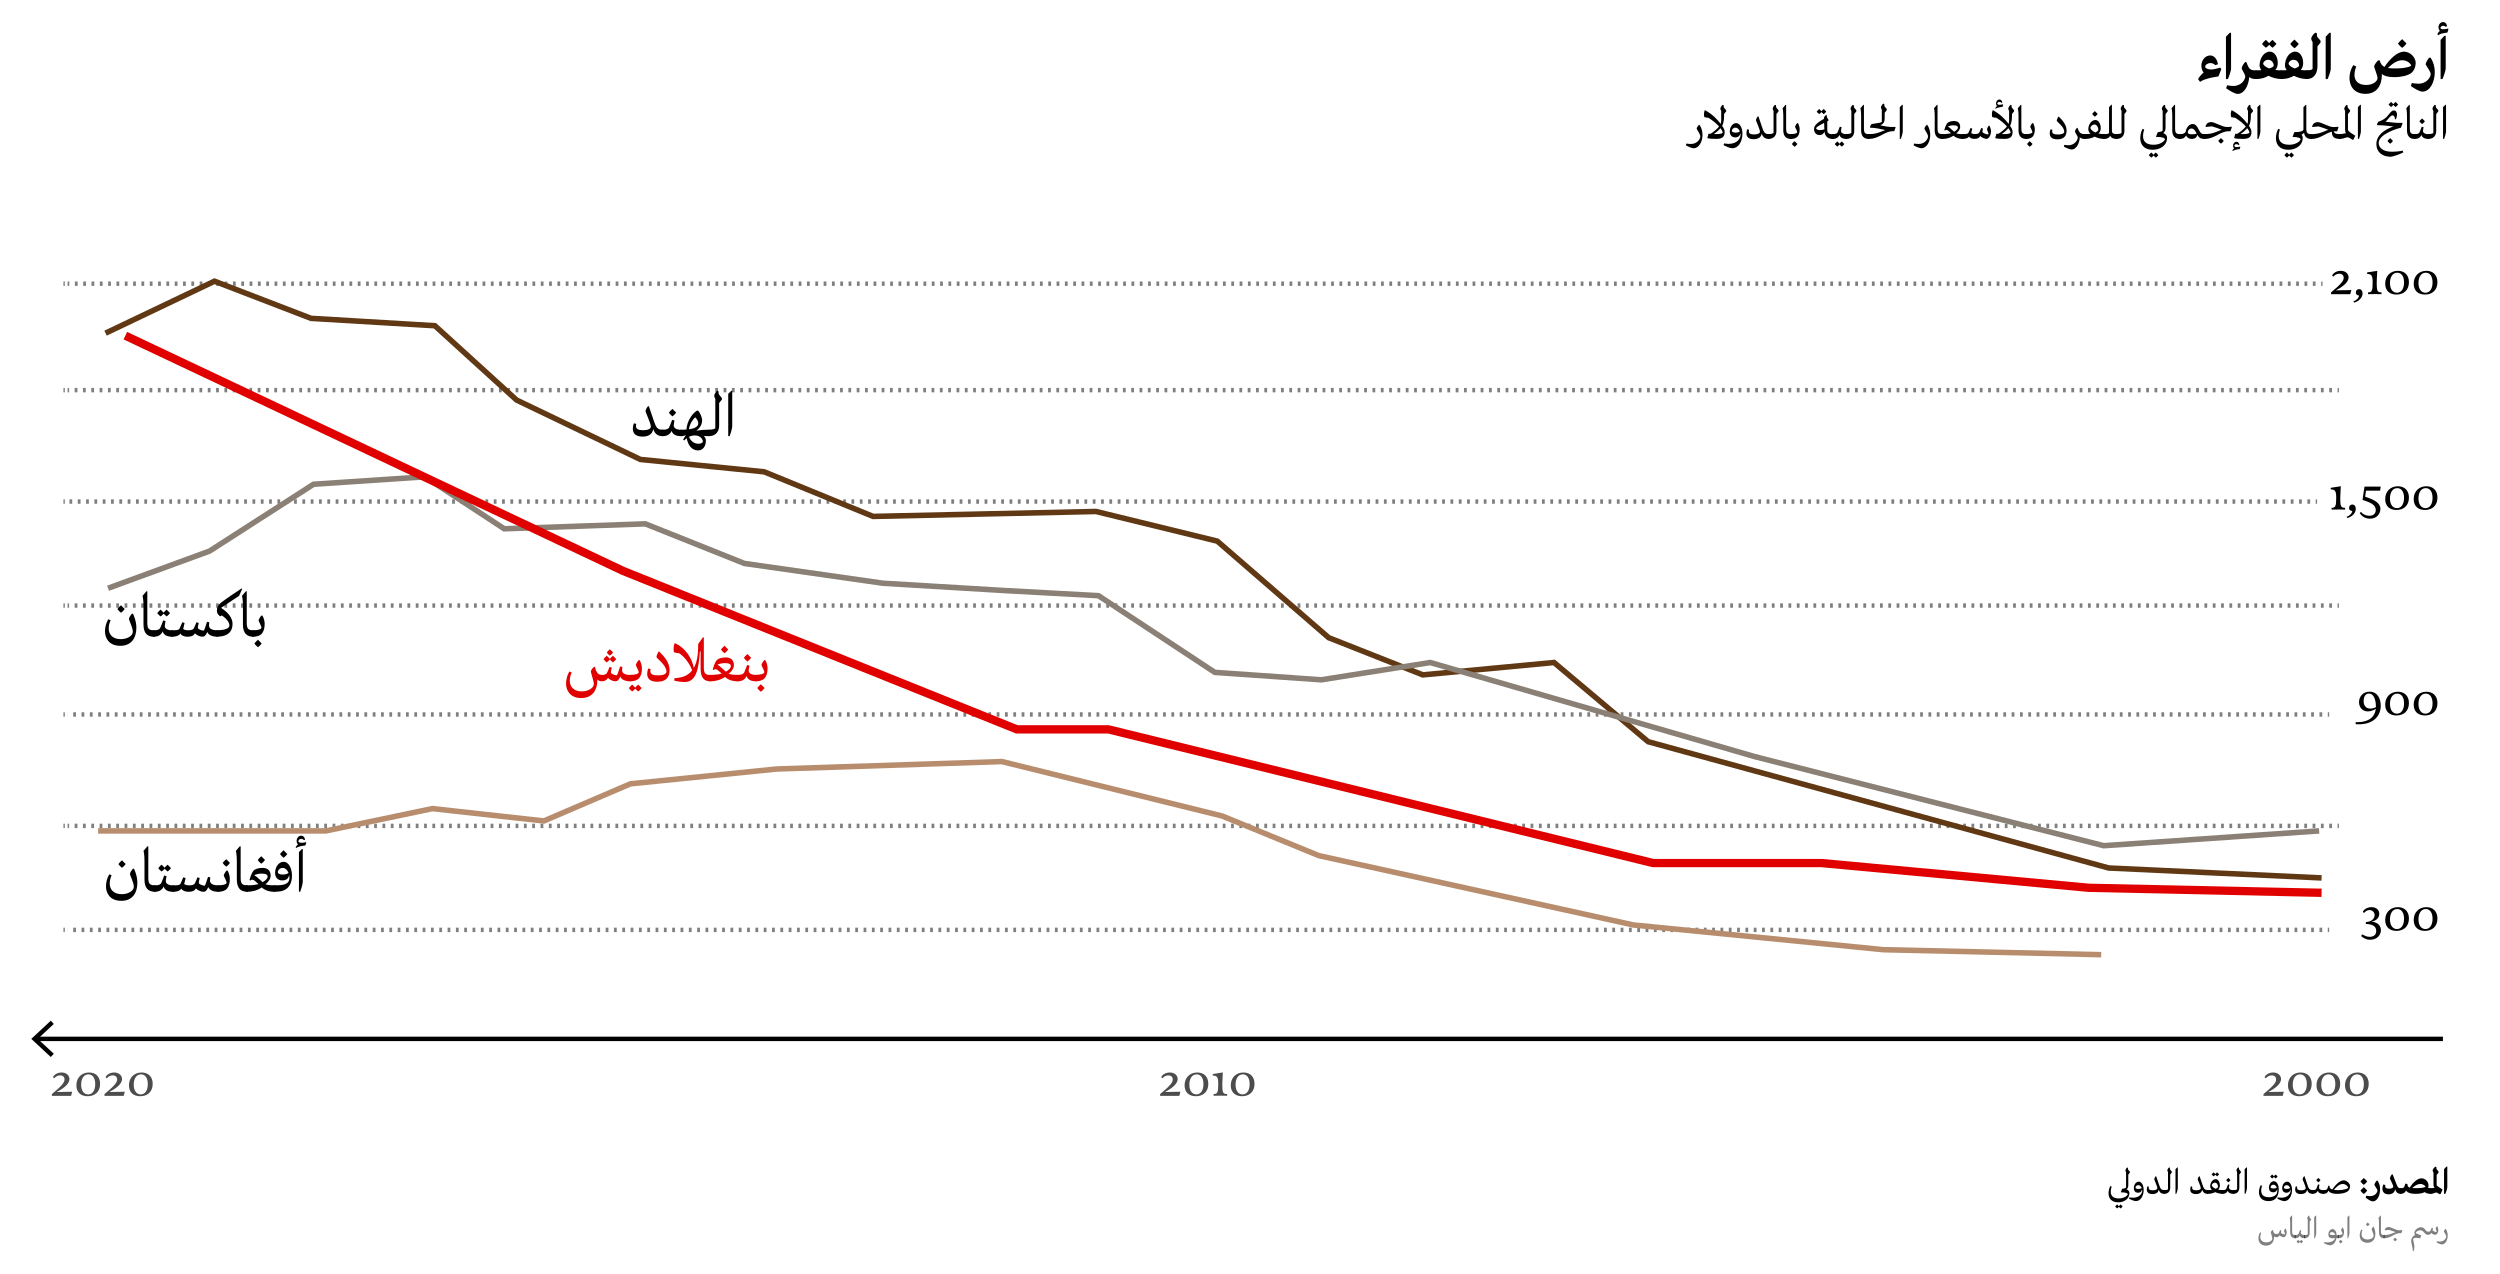 <?xml version="1.0" encoding="UTF-8"?>
<svg id="Layer_1" data-name="Layer 1" xmlns="http://www.w3.org/2000/svg" viewBox="0 0 450.75 229.71">
  <defs>
    <style>
      .cls-1 {
        opacity: .7;
      }

      .cls-2 {
        stroke: #8a8075;
      }

      .cls-2, .cls-3, .cls-4, .cls-5, .cls-6, .cls-7, .cls-8, .cls-9, .cls-10 {
        fill: none;
        stroke-miterlimit: 10;
      }

      .cls-3, .cls-5, .cls-6, .cls-7, .cls-9 {
        stroke: #000;
        stroke-width: .8px;
      }

      .cls-11 {
        opacity: .5;
      }

      .cls-4 {
        stroke: #e10000;
        stroke-width: 1.5px;
      }

      .cls-5 {
        stroke-dasharray: 0 0 .5 1;
      }

      .cls-6 {
        stroke-dasharray: 0 0 .5 1;
      }

      .cls-7 {
        stroke-dasharray: 0 0 .5 1;
      }

      .cls-8 {
        stroke: #b78d6d;
      }

      .cls-9 {
        stroke-dasharray: 0 0 .5 1;
      }

      .cls-10 {
        stroke: #603813;
      }

      .cls-12 {
        fill: #e10000;
      }
    </style>
  </defs>
  <g>
    <path d="m400.5,12.48l-.52,1.3c-.38.06-1.28.19-2.05.42-.85.25-1.21.52-1.27.56l-.35-.52c.3-.49.67-.89,1-1.15-.17-.22-.37-.56-.4-1.18-.05-.97.67-1.92,1.59-1.91,1.02.01,1.37,1.21,1.39,1.58l-.46.17c-.28-.25-.56-.38-.89-.38-.47,0-.95.32-.95.66,0,.28.48.5,1.08.5.48,0,1.16-.2,1.66-.34l.16.28Z"/>
    <path d="m402.27,12.28c0,.52-.43,1.65-.58,1.97h-.35v-7.63l.68-.71h.24v6.37Z"/>
    <path d="m406.95,12.73v1.48l-.19.04c-.66,0-1.02-.16-1.22-.38-.12,1.61-.92,3.06-2.08,3.06-.52,0-1.39-.53-2.09-1.01l.18-.55c.26.06.67.13,1.1.13,1.54,0,2.17-1.22,2.17-1.72,0-.38-.64-1.22-.64-1.48s.36-.86.61-1.1h.24c.11.28.19.54.32.8.23.46.54.7,1.39.7l.19.04Z"/>
    <path d="m411.54,12.73v1.48l-.19.04c-.78,0-1.64-.23-2.35-.59-.59.36-1.31.59-2.23.59l-.19-.04v-1.48l.19-.04c.3,0,.62-.01.95-.04-.2-.28-.32-.56-.32-.85,0-1.3.8-2.49,1.86-2.49.78,0,1.42.86,1.42,2.04,0,.49-.12.88-.43,1.26.34.05.71.08,1.12.08l.19.04Zm-3.69-4.81s.32-.46.7-.74c0,0,.25.28.59.6.13-.16.35-.41.6-.6,0,0,.29.34.7.72-.28.4-.7.71-.7.71-.28-.19-.48-.41-.6-.54-.25.31-.59.54-.59.54-.42-.31-.7-.68-.7-.68Zm.2,3.53c0,.26.38.62,1.08.89.4-.11.82-.31.82-.53,0-.44-.37-1.03-.96-1.03s-.94.43-.94.67Z"/>
    <path d="m416.12,12.73v1.48l-.19.04c-.78,0-1.64-.23-2.35-.59-.59.36-1.31.59-2.23.59l-.19-.04v-1.48l.19-.04c.3,0,.62-.01.95-.04-.2-.28-.32-.56-.32-.85,0-1.3.8-2.49,1.86-2.49.78,0,1.42.86,1.42,2.04,0,.49-.12.88-.43,1.26.34.05.71.08,1.12.08l.19.04Zm-3.49-1.28c0,.26.38.62,1.08.89.4-.11.82-.31.82-.53,0-.44-.37-1.03-.96-1.03s-.94.43-.94.67Zm.3-3.53s.36-.46.77-.79c0,0,.35.38.77.78-.28.44-.77.79-.77.79-.48-.34-.77-.78-.77-.78Z"/>
    <path d="m418.39,7.67l-.55.68v3.55c0,1.12-.46,2.34-1.91,2.34l-.19-.04v-1.48l.19-.04c.59,0,1.03-.12,1.03-.3v-4.77c-.16-.24-.25-.5-.25-.66,0-.23.38-.84.74-1.06l.29.12v.36c0,.24.13.4.65.96v.32Z"/>
    <path d="m420.25,12.28c0,.52-.43,1.65-.58,1.97h-.35v-7.63l.68-.71h.24v6.37Z"/>
    <path d="m435.54,11.4c0,.61-.26,1.38-.84,1.8-.58.41-1.68.71-3.02.71-1.18,0-1.85-.25-2.23-.56v.16c0,1.86-.91,3.41-2.94,3.41-2.2,0-2.9-1.58-2.9-2.84,0-.73.2-1.6.7-2.34l.52.25c-.04.1-.32.77-.32,1.51,0,.88.49,1.82,2.11,1.82,1.29,0,2.05-.71,2.05-1.24,0-.44-.61-1.91-.61-2.1,0-.29.49-.9.74-1.1h.24c.18.6.44.97.88,1.19.89-1.33,2.24-2.76,3.54-2.76,1.08,0,2.1,1.02,2.1,2.1Zm-.8.41c0-.14-.55-.95-1.63-.95-.98,0-1.86.72-2.57,1.4.37.06.82.08,1.36.08,1.8,0,2.84-.37,2.84-.54Zm-2.39-3.96s.36-.46.77-.79c0,0,.35.38.77.78-.28.44-.77.79-.77.79-.48-.34-.77-.78-.77-.78Z"/>
    <path d="m438.26,13.36c0-.48-.91-1.58-.91-1.81,0-.24.44-.96.64-1.15h.24c.55.85.76,1.69.76,2.61,0,1.74-.84,3.51-2.22,3.51-.52,0-1.39-.52-2.09-1l.18-.56c.26.06.7.13,1.15.13,1.63,0,2.25-1.26,2.25-1.74Z"/>
    <path d="m441.45,5.27l-.17.59c-.3.04-.7.11-.96.17-.36.1-.48.16-.71.31l-.17-.17c.16-.3.32-.5.47-.61-.13-.13-.25-.35-.25-.62,0-.48.3-.96.84-.96.49,0,.68.49.7.73l-.22.13c-.14-.12-.29-.19-.49-.19-.29,0-.47.22-.47.37,0,.1.07.26.49.26.23,0,.61-.07.88-.13l.06.12Zm-.73,1.19h.24v5.82c0,.5-.43,1.65-.58,1.97h-.34v-7.06l.67-.72Z"/>
    <path d="m306.56,24.58c0-.43-.65-1.22-.65-1.39s.28-.57.4-.68h.12c.39.59.53,1.19.53,1.84,0,1.18-.63,2.38-1.59,2.38-.29,0-.9-.24-1.41-.53l.1-.32c.15.03.54.08.8.08,1.22,0,1.71-.99,1.71-1.37Z"/>
    <path d="m310.84,21.1c0,.64-.13,1.17-.33,1.61.32.42.45.78.45,1.09,0,.97-.56,1.24-1.49,1.24-.83,0-1.24-.03-1.59-.11l-.04-.08.21-.75c.08,0,.21.02.35.03.38-.22,1.13-.79,1.55-1.32-.45-.52-1.12-1.1-1.95-1.58-.27-.02-.51-.06-.67-.11l-.07-.09s-.11-.62.09-1.12l.09-.03c1.25.68,2.18,1.61,2.8,2.45.07-.2.09-.39.09-.7v-1.64c-.1-.15-.15-.31-.15-.42,0-.17.23-.53.41-.67l.19.07v.23c0,.17.09.28.45.68v.19l-.38.48v.54Zm-.24,2.78c0-.16-.2-.5-.4-.77-.34.41-.79.79-1.22,1.06.23,0,.47,0,.71,0,.32,0,.91-.07.91-.3Z"/>
    <path d="m314.16,24.06c0,1.46-.72,2.67-1.81,2.67-.44,0-1.12-.32-1.59-.56l.1-.32s.41.09.8.09c1.65,0,2.16-1.08,2.16-1.64,0-.09-.02-.19-.04-.28-.04.2-.1.32-.16.42-.09.13-.32.33-.75.33-.67,0-.99-.46-.99-1.07,0-.75.46-1.5,1.16-1.5.66,0,1.12.87,1.12,1.86Zm-.47-.37c-.14-.37-.41-.67-.78-.67-.44,0-.66.37-.66.54,0,.15.12.35.68.35.3,0,.58-.06.76-.22Z"/>
    <path d="m319.05,24.21v.81l-.14.03c-.61,0-1.05-.27-1.27-.95-.04.19-.12.37-.21.5-.14.22-.54.5-1.22.5-.98,0-1.33-.45-1.33-1.07,0-.39.15-.73.15-.73l.32.08c-.03.1-.04.21-.04.3,0,.39.32.56.98.56.62,0,1.03-.2,1.03-.49,0-.42-.72-1.94-.72-2.09,0-.1.13-.45.33-.68h.12l.61,1.82c.36,1.08.52,1.37,1.25,1.37l.14.03Z"/>
    <path d="m320.67,20.08l-.38.48v3.08c0,.67-.38,1.4-1.39,1.4l-.14-.03v-.81l.14-.03c.5,0,.87-.13.87-.22v-3.96c-.1-.15-.15-.31-.15-.42,0-.17.23-.53.41-.67l.19.07v.23c0,.17.09.28.45.68v.19Z"/>
    <path d="m321.53,23.39v-2.52c0-.91-.13-1.35-.13-1.35,0,0,.3-.36.52-.61h.12v4.23c0,.73.12,1.04.87,1.04l.14.03v.81l-.14.03c-.85,0-1.39-.46-1.39-1.66Z"/>
    <path d="m324.08,24.64c-.25.26-.63.41-1.16.41l-.14-.03v-.81l.14-.03c.62,0,1.12-.14,1.12-.36s-.39-.86-.39-.97c0-.09.22-.52.4-.66h.12c.16.28.31.73.31,1.12,0,.55-.12,1.03-.39,1.33Zm-1,1.32s.22-.3.49-.51c0,0,.22.25.5.5-.18.29-.5.51-.5.51-.31-.22-.49-.5-.49-.5Z"/>
    <path d="m330.6,24.21v.81l-.15.03c-.64,0-1.38-.25-1.5-1.33-.07.15-.14.29-.22.37-.1.11-.34.26-.69.26-.6,0-.97-.5-.97-1.07s.47-1.04,1.07-1.42c.28-.17.52-.32.72-.43v-.18c0-.14.23-.45.4-.52l.1.04v.09c.03.29.15.53.33.75v.11c-.06.04-.14.09-.23.15,0,.73,0,1.34,0,1.55,0,.54.23.78,1,.78l.15.03Zm-1.67-.9c-.02-.35-.04-.77-.04-1.15-.25.13-.52.27-.75.4-.34.2-.69.41-.69.58,0,.14.26.32.66.32.35,0,.64-.07.83-.14Zm-1.38-3.18s.22-.29.45-.48c0,0,.18.19.41.41.07-.1.23-.28.41-.41,0,0,.19.22.45.47-.18.26-.45.46-.45.46-.2-.14-.34-.3-.41-.38-.17.22-.41.38-.41.38-.27-.2-.45-.45-.45-.45Z"/>
    <path d="m333.08,24.21v.81l-.14.03c-.78,0-1.16-.29-1.28-.72-.18.41-.54.72-1.22.72l-.14-.03v-.81l.14-.03c.55,0,.75-.12.86-.29.06-.11.21-.51.42-1.05l.32.09s-.11.51-.11.68c0,.29.29.58,1,.58l.14.03Zm-.55,1.76c-.18.26-.45.46-.45.46-.2-.14-.34-.3-.41-.38-.17.22-.41.38-.41.38-.27-.2-.45-.45-.45-.45,0,0,.22-.29.45-.48,0,0,.18.19.41.41.07-.1.23-.28.41-.41,0,0,.19.22.45.47Z"/>
    <path d="m334.7,20.08l-.38.48v3.08c0,.67-.38,1.4-1.39,1.4l-.14-.03v-.81l.14-.03c.5,0,.87-.13.87-.22v-3.96c-.1-.15-.15-.31-.15-.42,0-.17.23-.53.41-.67l.19.07v.23c0,.17.09.28.45.68v.19Z"/>
    <path d="m335.56,23.39v-2.52c0-.91-.13-1.35-.13-1.35,0,0,.3-.36.52-.61h.12v4.23c0,.73.12,1.04.87,1.04l.14.03v.81l-.14.03c-.85,0-1.39-.46-1.39-1.66Z"/>
    <path d="m341.77,22.98l-.24.68h-.29c-.68,0-1.35.34-1.93.66-.87.46-1.51.73-2.37.73l-.14-.03v-.81l.14-.03c1.02,0,1.58-.17,2.36-.49.16-.07.37-.16.61-.24-.79-.17-1.7-.42-2.71-.42l-.05-.09s.12-.53.35-.58c1.13-.18,1.79-.24,1.79-.41v-2.18c-.1-.15-.15-.31-.15-.42,0-.17.23-.53.41-.67l.19.07v.23c0,.17.09.28.45.68v.19l-.38.48v.91c0,.58-.07,1.04-.8,1.34.67.15,1.51.38,2.73.31l.04.08Z"/>
    <path d="m343.07,23.68c0,.38-.27,1.14-.34,1.36h-.2v-5.73l.42-.41h.12v4.78Z"/>
    <path d="m347.62,24.58c0-.43-.65-1.22-.65-1.39s.28-.57.4-.68h.12c.39.59.53,1.19.53,1.84,0,1.18-.63,2.38-1.59,2.38-.29,0-.9-.24-1.41-.53l.1-.32c.15.03.54.08.8.08,1.22,0,1.71-.99,1.71-1.37Z"/>
    <path d="m348.83,23.39v-2.52c0-.91-.13-1.35-.13-1.35,0,0,.3-.36.52-.61h.12v4.23c0,.73.12,1.04.87,1.04l.14.03v.81l-.14.03c-.85,0-1.39-.46-1.39-1.66Z"/>
    <path d="m354.06,24.21v.81l-.14.03c-.53,0-1.12-.09-1.71-.58-.64.42-1.3.58-1.99.58l-.14-.03v-.81l.14-.03c.71,0,1.21-.07,1.55-.17-.48-.43-.63-.59-.84-.59-.13,0-.26.12-.26.12l-.11-.09c.2-.76.43-1.13.55-1.26.16-.18.59-.37,1.21-.37s1.1.32,1.1,1.04c0,.47-.32.88-.71,1.18.39.13.84.15,1.21.15l.14.03Zm-1.85-1.62c-.47,0-.81.12-1.02.22.33.15.81.68,1.14.94.46-.25.68-.51.68-.75s-.2-.4-.8-.4Z"/>
    <path d="m358.96,23.81c0,.61-.43,1.23-.78,1.23-.37,0-1.04-.32-1.14-.53-.18.35-.47.53-1.03.53-.59,0-.89-.23-.99-.42-.23.3-.59.42-1.11.42l-.14-.03v-.81l.14-.03c.48,0,.9,0,1-.23.17-.38.28-.64.38-.86l.31.1s-.1.4-.19.82c.13.09.33.17.68.17.38,0,.64-.09.75-.24.1-.18.21-.43.37-.85l.31.1c-.04.23-.08.38-.08.59s.74.47.93.47c.1,0,.16-.05.16-.11,0-.17-.27-.68-.27-.8,0-.16.18-.53.32-.67h.12c.08.15.29.57.29,1.13Z"/>
    <path d="m362.75,21.1c0,.64-.13,1.17-.33,1.61.32.42.45.78.45,1.09,0,.97-.56,1.24-1.49,1.24-.83,0-1.24-.03-1.59-.11l-.04-.08.21-.75c.08,0,.21.02.35.03.38-.22,1.13-.79,1.55-1.32-.45-.52-1.12-1.1-1.95-1.58-.27-.02-.51-.06-.67-.11l-.07-.09s-.11-.62.09-1.12l.09-.03c1.25.68,2.18,1.61,2.8,2.45.07-.2.09-.39.09-.7v-1.64c-.1-.15-.15-.31-.15-.42,0-.17.23-.53.41-.67l.19.07v.23c0,.17.09.28.45.68v.19l-.38.48v.54Zm-2.68-1.98c-.1-.08-.19-.23-.19-.47,0-.37.26-.71.61-.71.37,0,.5.35.52.54l-.13.07c-.12-.13-.23-.18-.4-.18-.22,0-.37.17-.37.32,0,.05.06.21.44.21.12,0,.41-.05.59-.08l.04.07-.12.37c-.23.03-.53.07-.73.13-.26.07-.34.11-.51.22l-.08-.1c.11-.19.22-.31.32-.39Zm2.44,4.76c0-.16-.2-.5-.4-.77-.34.41-.79.79-1.22,1.06.23,0,.47,0,.71,0,.32,0,.91-.07.91-.3Z"/>
    <path d="m363.94,23.39v-2.52c0-.91-.13-1.35-.13-1.35,0,0,.3-.36.52-.61h.12v4.23c0,.73.12,1.04.87,1.04l.14.03v.81l-.14.03c-.85,0-1.39-.46-1.39-1.66Z"/>
    <path d="m366.48,24.64c-.25.26-.63.41-1.16.41l-.14-.03v-.81l.14-.03c.62,0,1.12-.14,1.12-.36s-.39-.86-.39-.97c0-.09.22-.52.4-.66h.12c.16.28.31.73.31,1.12,0,.55-.12,1.03-.39,1.33Zm-1,1.32s.22-.3.49-.51c0,0,.22.25.5.5-.18.29-.5.51-.5.51-.31-.22-.49-.5-.49-.5Z"/>
    <path d="m369.57,24.04c0-.39.15-.73.15-.73l.32.08c-.03.1-.04.21-.04.3,0,.39.33.56,1.04.56.63,0,1.14-.15,1.14-.51,0-.9-1.35-1.8-1.35-1.97,0-.09.07-.37.27-.72h.12c.66.63,1.39,1.49,1.39,2.48s-.51,1.59-1.66,1.59c-1.02,0-1.38-.45-1.38-1.07Z"/>
    <path d="m376.06,24.21v.81l-.14.03c-.5,0-.77-.12-.93-.3-.06,1.2-.7,2.21-1.47,2.21-.29,0-.9-.24-1.41-.53l.1-.32c.13.03.48.08.71.08,1.14,0,1.7-.95,1.7-1.39,0-.28-.5-.88-.5-1.08s.21-.52.34-.67h.12c.06.17.11.33.19.5.21.41.44.63,1.14.63l.14.03Z"/>
    <path d="m379.53,24.21v.81l-.14.03c-.55,0-1.19-.15-1.72-.41-.45.24-1.02.41-1.75.41l-.14-.03v-.81l.14-.03c.32,0,.67-.02.99-.05-.24-.24-.39-.52-.39-.82,0-.83.54-1.67,1.29-1.67.53,0,.95.62.95,1.46,0,.38-.11.68-.39.97.3.06.63.11,1.01.11l.14.03Zm-2.63-1.17c0,.25.32.59.89.85.22-.11.54-.28.54-.49,0-.41-.25-.95-.7-.95-.42,0-.73.39-.73.59Zm.32-2.5s.22-.3.49-.51c0,0,.22.25.5.5-.18.29-.5.51-.5.51-.31-.22-.49-.5-.49-.5Z"/>
    <path d="m381.79,24.21v.81l-.14.03c-.6,0-.99-.17-1.19-.56-.15.33-.49.56-1.08.56l-.14-.03v-.81l.14-.03c.52,0,.88-.04.88-.31v-4.56l.4-.41h.12v4.63c0,.4.12.65.87.65l.14.03Z"/>
    <path d="m383.41,20.08l-.38.48v3.08c0,.67-.38,1.4-1.39,1.4l-.14-.03v-.81l.14-.03c.5,0,.87-.13.87-.22v-3.96c-.1-.15-.15-.31-.15-.42,0-.17.22-.53.4-.67l.19.07v.23c0,.17.09.28.45.68v.19Z"/>
    <path d="m390.04,24c.3.11.68.34.68.86,0,.31-.07.64-.24.96-.31.58-1.15,1.18-2.33,1.18-1.79,0-2.26-1.16-2.26-2.07,0-.54.12-1.15.41-1.7l.31.13s-.22.54-.22,1.13c0,.81.34,1.61,1.91,1.61,1.22,0,2.03-.69,2.03-1,0-.17-.39-.41-1.41-.41h-.17l-.03-.05.32-.8.07-.02c.55-.05.82-.17.82-.31v-3.51c-.1-.15-.15-.31-.15-.42,0-.17.22-.53.41-.67l.19.07v.23c0,.17.09.28.45.68v.19l-.38.48v2.48c0,.39-.13.7-.4.95Zm-.89,3.96c-.18.26-.45.46-.45.46-.2-.14-.34-.3-.41-.38-.17.22-.41.38-.41.38-.27-.2-.45-.45-.45-.45,0,0,.22-.29.45-.48,0,0,.18.19.41.41.07-.1.23-.28.41-.41,0,0,.19.22.45.47Z"/>
    <path d="m391.66,23.39v-2.52c0-.91-.13-1.35-.13-1.35,0,0,.3-.36.52-.61h.12v4.23c0,.73.12,1.04.87,1.04l.14.03v.81l-.14.03c-.85,0-1.39-.46-1.39-1.66Z"/>
    <path d="m397.62,24.21v.81l-.14.03c-.61,0-.97-.16-1.28-.71l-.02-.03c-.09.5-.5.74-.99.74-.57,0-.89-.26-1.03-.63-.25.45-.58.63-1.11.63l-.14-.03v-.81l.14-.03c.55,0,.82-.1,1.04-.44.09-.77.65-1.38,1.23-1.38.47,0,.74.26,1.09.96.38.76.57.86,1.05.86l.14.03Zm-1.56-.14l-.03-.05c-.31-.61-.55-.85-.89-.85-.44,0-.68.42-.68.63,0,.36.34.42.8.42.33,0,.64-.06.8-.15Z"/>
    <path d="m402.4,22.93l-.25.74h-.38c-.68,0-1.35.33-1.93.65-.87.46-1.51.73-2.37.73l-.14-.03v-.81l.14-.03c1.02,0,1.58-.17,2.36-.49.19-.08.43-.19.74-.29-.57-.22-1.19-.47-1.76-.62l-1.11.11-.05-.09c.05-.19.13-.36.28-.52.11-.12.41-.27.73-.27.69,0,1.98.89,2.84.89.27,0,.74-.03.85-.06l.06.09Zm-1.46,2.46c-.18.29-.5.51-.5.51-.31-.22-.49-.5-.49-.5,0,0,.23-.3.49-.51,0,0,.23.25.5.5Z"/>
    <path d="m405.82,21.1c0,.64-.13,1.17-.33,1.61.32.42.45.78.45,1.09,0,.97-.56,1.24-1.49,1.24-.83,0-1.24-.03-1.59-.11l-.04-.08.21-.75c.08,0,.21.02.35.03.38-.22,1.13-.79,1.55-1.32-.45-.52-1.12-1.1-1.95-1.58-.27-.02-.51-.06-.67-.11l-.07-.09s-.11-.62.09-1.12l.09-.03c1.25.68,2.18,1.61,2.8,2.45.07-.2.09-.39.09-.7v-1.64c-.1-.15-.15-.31-.15-.42,0-.17.23-.53.41-.67l.19.07v.23c0,.17.09.28.45.68v.19l-.38.48v.54Zm-1.93,5.34l.04.07-.12.37c-.23.03-.53.07-.73.13-.26.07-.34.11-.51.22l-.08-.1c.11-.19.22-.31.32-.39-.1-.08-.19-.23-.19-.47,0-.37.26-.71.61-.71.37,0,.5.35.52.54l-.13.07c-.12-.13-.23-.18-.4-.18-.23,0-.37.17-.37.32,0,.05.06.21.44.21.12,0,.41-.04.59-.08Zm1.68-2.56c0-.16-.2-.5-.4-.77-.34.41-.79.79-1.22,1.06.23,0,.47,0,.71,0,.32,0,.91-.07.91-.3Z"/>
    <path d="m407.55,23.68c0,.38-.27,1.14-.34,1.36h-.2v-5.73l.42-.41h.12v4.78Z"/>
    <path d="m416.83,24.21v.81l-.14.03c-.68,0-1.15-.33-1.27-1.11-.11.14-.26.26-.46.35.13.14.22.32.22.57,0,.31-.07.64-.24.96-.31.58-1.15,1.18-2.33,1.18-1.79,0-2.26-1.16-2.26-2.07,0-.54.12-1.15.41-1.7l.31.13s-.22.54-.22,1.13c0,.81.34,1.61,1.91,1.61,1.22,0,2.03-.69,2.03-1,0-.17-.39-.41-1.4-.41l-.03-.05.31-.8.07-.02c1.06,0,1.57-.19,1.57-.52v-3.98l.4-.41h.12v4.27c0,.63.12,1.01.87,1.01l.14.03Zm-3.23,3.75c-.18.26-.45.46-.45.46-.2-.14-.34-.3-.41-.38-.17.22-.41.38-.41.38-.27-.2-.45-.45-.45-.45,0,0,.22-.29.45-.48,0,0,.18.19.41.41.07-.1.23-.28.41-.41,0,0,.19.22.45.47Z"/>
    <path d="m422.08,24.21v.81l-.15.03c-1.01,0-1.51-.32-1.5-1.31-.49.12-.95.36-1.37.59-.87.46-1.51.73-2.37.73l-.14-.03v-.81l.14-.03c1.02,0,1.58-.17,2.36-.49.19-.08.43-.19.74-.29-.57-.22-1.19-.47-1.76-.62l-1.11.11-.05-.09c.05-.19.13-.36.28-.52.11-.12.41-.27.73-.27.69,0,1.98.89,2.84.89.27,0,.74-.03.85-.06l.06.09-.25.74h-.38c-.08,0-.16,0-.24,0,.14.42.51.5,1.19.5l.15.03Z"/>
    <path d="m424.63,24.54l-.34.68h-.08c-.33-.2-.75-.47-.93-.47-.12,0-.28.04-.43.1-.23.08-.58.19-.93.19l-.14-.03v-.81l.14-.03c.42,0,.77-.11,1.03-.15-.07-.17-.13-.4-.13-.68v-3.34c-.1-.15-.15-.31-.15-.42,0-.17.23-.53.41-.67l.19.07v.23c0,.17.09.28.45.68v.19l-.38.48v2.87c.09.32.86.74,1.29,1.02v.09Z"/>
    <path d="m425.67,23.68c0,.38-.27,1.14-.34,1.36h-.2v-5.73l.42-.41h.12v4.78Z"/>
    <path d="m433.31,27.48c-.38.22-1.79.78-2.29.78-1.48,0-2.56-.83-2.56-2.26,0-1.65,1.47-2.64,3.07-3.2-.86-.08-1.79-.23-2.92-.23l-.05-.09s.13-.51.35-.58c.25-.06.87-.28,1.45-.86.48-.53.79-1.13,1.26-1.13.37,0,.56.38.56.71,0,.44-.16.8-.22.89h-.14c-.03-.28-.1-.7-.44-.7-.23,0-.41.17-.76.59-.17.2-.33.39-.51.55.76.06,1.74.25,3.02.21l.04.13-.31.76h-.02s0,0,0,0c-.62.11-3.97,1.14-3.97,2.73,0,.75.67,1.58,2.39,1.58,1.13,0,1.96-.2,1.96-.2l.08.32Zm-2.36-2.58s.23.25.5.5c-.18.29-.5.51-.5.51-.31-.22-.49-.5-.49-.5,0,0,.23-.3.49-.51Zm-.29-6.05s.22-.29.45-.48c0,0,.18.19.41.41.07-.1.23-.28.41-.41,0,0,.19.22.45.47-.18.26-.45.46-.45.46-.2-.13-.34-.3-.41-.38-.17.22-.41.38-.41.38-.27-.2-.45-.45-.45-.45Z"/>
    <path d="m433.98,23.39v-2.52c0-.91-.13-1.35-.13-1.35,0,0,.3-.36.52-.61h.12v4.23c0,.73.12,1.04.87,1.04l.14.03v.81l-.14.03c-.85,0-1.39-.46-1.39-1.66Z"/>
    <path d="m438.01,24.21v.81l-.14.03c-.78,0-1.16-.29-1.28-.72-.18.41-.54.72-1.22.72l-.14-.03v-.81l.14-.03c.55,0,.75-.12.86-.29.06-.11.21-.51.42-1.05l.32.09s-.11.51-.11.68c0,.29.29.58,1,.58l.14.03Zm-1.79-2.34s.22-.3.49-.51c0,0,.23.25.5.5-.18.29-.5.51-.5.51-.31-.22-.49-.5-.49-.5Z"/>
    <path d="m439.63,20.08l-.38.48v3.08c0,.67-.38,1.4-1.39,1.4l-.14-.03v-.81l.14-.03c.5,0,.87-.13.87-.22v-3.96c-.1-.15-.15-.31-.15-.42,0-.17.23-.53.41-.67l.19.07v.23c0,.17.09.28.45.68v.19Z"/>
    <path d="m441.02,23.68c0,.38-.27,1.14-.34,1.36h-.2v-5.73l.42-.41h.12v4.78Z"/>
  </g>
  <g>
    <path d="m383.4,214.44c.23.08.53.27.53.67,0,.25-.06.5-.19.75-.24.45-.9.92-1.81.92-1.39,0-1.76-.9-1.76-1.61,0-.42.09-.9.32-1.32l.25.1s-.17.42-.17.88c0,.63.27,1.25,1.48,1.25.95,0,1.58-.54,1.58-.78,0-.13-.3-.32-1.1-.32h-.13l-.02-.03.25-.62h.06c.43-.06.64-.15.64-.25v-2.73c-.08-.12-.12-.25-.12-.33,0-.13.17-.41.31-.52l.15.06v.18c0,.13.07.22.35.53v.15l-.29.37v1.93c0,.3-.1.55-.31.74Zm-.69,3.08c-.14.2-.35.36-.35.36-.15-.1-.27-.23-.32-.29-.13.17-.32.29-.32.29-.21-.15-.35-.35-.35-.35,0,0,.17-.22.35-.37,0,0,.14.15.32.32.06-.08.18-.22.32-.32,0,0,.15.17.35.36Z"/>
    <path d="m386.51,214.49c0,1.13-.56,2.07-1.41,2.07-.34,0-.87-.25-1.24-.43l.08-.25s.32.07.62.07c1.28,0,1.68-.84,1.68-1.27,0-.07-.01-.15-.03-.22-.04.15-.08.25-.13.33-.07.1-.25.26-.58.26-.52,0-.77-.36-.77-.83,0-.58.36-1.17.9-1.17.51,0,.87.68.87,1.45Zm-.36-.29c-.11-.29-.32-.52-.61-.52-.34,0-.51.29-.51.42,0,.12.09.27.53.27.23,0,.45-.05.59-.17Z"/>
    <path d="m390.32,214.6v.63l-.11.02c-.48,0-.82-.21-.99-.74-.04.15-.09.29-.16.39-.11.18-.42.39-.95.39-.76,0-1.04-.35-1.04-.83,0-.3.12-.57.12-.57l.25.06c-.02.08-.03.16-.03.23,0,.3.25.43.76.43.48,0,.8-.15.8-.38,0-.33-.56-1.51-.56-1.62,0-.08.1-.35.26-.53h.09l.48,1.42c.28.84.41,1.06.97,1.06l.11.02Z"/>
    <path d="m391.58,211.39l-.29.37v2.4c0,.52-.29,1.09-1.08,1.09l-.11-.02v-.63l.11-.02c.39,0,.68-.1.68-.17v-3.08c-.08-.12-.12-.25-.12-.33,0-.13.17-.41.31-.52l.15.06v.18c0,.13.07.22.35.53v.15Z"/>
    <path d="m392.66,214.19c0,.29-.21.89-.27,1.06h-.15v-4.45l.33-.32h.09v3.72Z"/>
    <path d="m398.15,214.6v.63l-.11.02c-.48,0-.82-.21-.99-.74-.04.15-.09.29-.16.39-.11.18-.42.39-.95.39-.76,0-1.04-.35-1.04-.83,0-.3.12-.57.12-.57l.25.06c-.02.08-.03.16-.03.23,0,.3.25.43.76.43.48,0,.8-.15.8-.38,0-.33-.56-1.51-.56-1.62,0-.08.1-.35.26-.53h.09l.48,1.42c.28.84.41,1.06.97,1.06l.11.02Z"/>
    <path d="m400.84,214.6v.63l-.11.02c-.43,0-.92-.12-1.34-.31-.35.19-.79.31-1.36.31l-.11-.02v-.63l.11-.02c.25,0,.53-.01.77-.04-.19-.19-.3-.41-.3-.64,0-.64.42-1.3,1-1.3.41,0,.74.48.74,1.13,0,.29-.08.53-.3.76.23.05.49.08.78.08l.11.02Zm-2.08-2.86s.17-.22.35-.37c0,0,.14.15.32.32.06-.08.18-.22.32-.32,0,0,.15.17.35.36-.14.2-.35.36-.35.36-.15-.11-.27-.23-.32-.29-.13.17-.32.29-.32.29-.21-.15-.35-.35-.35-.35Zm.04,1.95c0,.2.25.46.69.66.17-.08.42-.22.42-.38,0-.32-.2-.74-.55-.74-.33,0-.57.3-.57.46Z"/>
    <path d="m402.78,214.6v.63l-.11.02c-.61,0-.9-.22-1-.56-.14.32-.42.56-.95.56l-.11-.02v-.63l.11-.02c.43,0,.58-.09.67-.22.05-.08.16-.4.33-.82l.25.07s-.08.4-.08.53c0,.22.22.45.78.45l.11.02Zm-1.39-1.82s.17-.23.38-.4c0,0,.18.2.39.39-.14.22-.39.4-.39.4-.24-.17-.38-.39-.38-.39Z"/>
    <path d="m404.04,211.39l-.29.37v2.4c0,.52-.29,1.09-1.08,1.09l-.11-.02v-.63l.11-.02c.39,0,.68-.1.68-.17v-3.08c-.08-.12-.12-.25-.12-.33,0-.13.17-.41.31-.52l.15.06v.18c0,.13.07.22.35.53v.15Z"/>
    <path d="m405.13,214.19c0,.29-.21.89-.27,1.06h-.15v-4.45l.33-.32h.09v3.72Z"/>
    <path d="m410.86,214.41c0,.55-.11,1.01-.31,1.36-.3.51-.81.79-1.52.79-1.38,0-1.74-.9-1.74-1.61,0-.4.09-.85.32-1.25l.25.1s-.17.39-.17.81c0,.63.25,1.25,1.41,1.25.77,0,1.3-.36,1.42-.71.01-.05.08-.31.08-.55,0-.07-.01-.15-.03-.22-.03.15-.08.25-.13.33-.07.1-.25.26-.58.26-.52,0-.77-.36-.77-.83,0-.58.36-1.17.9-1.17.51,0,.87.68.87,1.45Zm-1.54-2.28s.17-.22.35-.37c0,0,.14.15.32.32.06-.08.18-.22.32-.32,0,0,.15.17.35.36-.14.2-.35.36-.35.36-.15-.1-.27-.23-.32-.29-.13.17-.32.29-.32.29-.21-.15-.35-.35-.35-.35Zm1.18,2c-.11-.29-.32-.53-.61-.53-.34,0-.51.29-.51.42,0,.12.09.27.53.27.23,0,.45-.05.6-.17Z"/>
    <path d="m413.26,214.49c0,1.13-.56,2.07-1.41,2.07-.34,0-.87-.25-1.24-.43l.08-.25s.32.07.62.07c1.28,0,1.68-.84,1.68-1.27,0-.07-.01-.15-.03-.22-.04.15-.08.25-.13.33-.07.1-.25.26-.58.26-.52,0-.77-.36-.77-.83,0-.58.36-1.17.9-1.17.51,0,.87.68.87,1.45Zm-.36-.29c-.11-.29-.32-.52-.61-.52-.34,0-.51.29-.51.42,0,.12.09.27.53.27.23,0,.45-.05.59-.17Z"/>
    <path d="m417.07,214.6v.63l-.11.02c-.48,0-.82-.21-.99-.74-.04.15-.09.29-.16.39-.11.18-.42.39-.95.39-.76,0-1.04-.35-1.04-.83,0-.3.12-.57.12-.57l.25.06c-.02.08-.03.16-.03.23,0,.3.25.43.76.43.48,0,.8-.15.8-.38,0-.33-.56-1.51-.56-1.62,0-.08.1-.35.26-.53h.09l.48,1.42c.28.84.41,1.06.97,1.06l.11.02Z"/>
    <path d="m419.01,214.6v.63l-.11.02c-.61,0-.9-.22-1-.56-.14.32-.42.56-.95.56l-.11-.02v-.63l.11-.02c.43,0,.58-.09.67-.22.05-.08.16-.4.33-.82l.25.07s-.08.4-.08.53c0,.22.22.45.78.45l.11.02Zm-1.39-1.82s.17-.23.38-.4c0,0,.18.2.39.39-.14.22-.39.4-.39.4-.24-.17-.38-.39-.38-.39Z"/>
    <path d="m423.71,213.9c0,.37-.16.74-.48.95-.39.25-1.09.4-1.8.4-1.05,0-1.46-.29-1.61-.58-.15.43-.48.58-.92.58l-.11-.02v-.63l.11-.02c.27,0,.57-.01.67-.19.11-.21.15-.31.25-.62l.2.04c-.03.31.11.53.48.66.48-.69,1.3-1.66,2.07-1.66.59,0,1.16.62,1.16,1.1Zm-.33.24c0-.1-.34-.67-.99-.67-.62,0-1.17.57-1.6,1.06.21.03.47.05.78.05,1.16,0,1.82-.31,1.82-.44Z"/>
    <path d="m425.59,213.01s.32-.36.6-.61c0,0,.43.36.62.61-.25.36-.62.62-.62.62-.34-.26-.6-.62-.6-.62Zm0,1.65s.32-.36.6-.61c0,0,.43.36.62.61-.25.36-.62.62-.62.62-.34-.26-.6-.62-.6-.62Z"/>
    <path d="m428.65,214.65c0-.25-.55-.91-.55-1.04,0-.14.29-.62.41-.74h.16c.34.51.46,1.02.46,1.58,0,1.06-.5,2.16-1.32,2.16-.34,0-.88-.36-1.28-.67l.12-.36c.17.04.4.08.69.08.95,0,1.31-.72,1.31-.99Z"/>
    <path d="m432.93,214.25v.98l-.11.02c-.46,0-.79-.22-.97-.82-.04.15-.08.29-.15.41-.18.3-.54.5-1.03.5-.81,0-1.12-.48-1.12-1.01,0-.32.08-.57.17-.78l.35.11c-.01.08-.02.15-.02.21,0,.31.23.45.69.45s.76-.13.76-.39c0-.29-.6-1.36-.6-1.47,0-.08.13-.47.34-.71h.16l.56,1.44c.33.81.36,1.04.88,1.04l.11.02Z"/>
    <path d="m438.34,214.25v.98l-.11.02c-.44,0-.79-.1-1.04-.31-.34.17-.87.31-1.61.31-1.14,0-1.6-.31-1.78-.6-.18.44-.52.6-.99.6l-.11-.02v-.98l.11-.02c.26,0,.57-.03.64-.18.06-.11.1-.24.23-.64l.38.06c0,.36.09.55.41.66.53-.84,1.35-1.68,2.13-1.68.65,0,1.26.58,1.26,1.28,0,.14-.02.3-.06.46.12.02.27.04.43.04l.11.02Zm-2.63-.02c1.02,0,1.61-.18,1.61-.26,0-.07-.32-.5-.93-.5-.57,0-1.07.37-1.48.74.21.01.48.02.8.02Z"/>
    <path d="m440.37,214.56l-.34.73-.13.03c-.24-.13-.54-.31-.65-.31-.07,0-.17.03-.29.08-.19.07-.43.17-.74.17l-.11-.02v-.98l.11-.02c.27,0,.51-.05.72-.08-.1-.13-.18-.33-.18-.62v-2.12c-.1-.15-.15-.31-.15-.41,0-.13.25-.52.49-.67l.18.08v.22c0,.14.08.23.38.57v.22l-.33.41v1.88c.21.24.71.51,1.02.7v.14Z"/>
    <path d="m441.25,214.05c0,.31-.27,1.01-.36,1.2h-.23v-4.45l.43-.46h.16v3.72Z"/>
    <path class="cls-11" d="m412.29,222.25c0,.41-.29.82-.52.82s-.69-.21-.76-.35c-.11.22-.3.35-.58.35-.18,0-.32-.06-.41-.16v.1c0,.85-.46,1.58-1.44,1.58-1.04,0-1.38-.72-1.38-1.29,0-.35.08-.75.29-1.1l.21.09c-.06.14-.17.41-.17.74,0,.49.29.97,1.09.97.6,0,1.08-.33,1.08-.67,0-.25-.27-1.01-.27-1.13,0-.14.19-.35.29-.43h.08c.13.62.35.73.68.73.15,0,.33-.06.38-.16.07-.12.13-.29.25-.56l.2.07c-.03.16-.05.25-.05.4s.49.31.62.31c.07,0,.11-.04.11-.07,0-.11-.18-.46-.18-.53,0-.11.12-.35.21-.44h.08c.05.1.19.38.19.76Z"/>
    <path class="cls-11" d="m412.92,222.15v-1.68c0-.61-.08-.9-.08-.9,0,0,.2-.24.35-.41h.08v2.82c0,.49.08.7.58.7l.1.02v.54l-.1.02c-.56,0-.92-.31-.92-1.1Z"/>
    <path class="cls-11" d="m415.6,222.69v.54l-.1.02c-.52,0-.77-.19-.85-.48-.12.28-.36.48-.81.48l-.1-.02v-.54l.1-.02c.37,0,.5-.08.58-.19.04-.07.14-.34.28-.7l.21.06s-.07.34-.07.45c0,.19.19.38.67.38l.1.02Zm-.37,1.17c-.12.17-.3.31-.3.31-.13-.09-.23-.2-.28-.25-.11.14-.28.25-.28.25-.18-.13-.3-.3-.3-.3,0,0,.14-.19.3-.32,0,0,.12.13.28.28.05-.07.16-.19.28-.28,0,0,.13.14.3.31Z"/>
    <path class="cls-11" d="m416.68,219.95l-.25.32v2.05c0,.44-.25.94-.92.94l-.1-.02v-.54l.1-.02c.34,0,.58-.08.58-.14v-2.64c-.07-.1-.1-.21-.1-.28,0-.11.15-.35.27-.45l.13.05v.16c0,.11.06.19.3.46v.13Z"/>
    <path class="cls-11" d="m417.61,222.35c0,.25-.18.76-.23.91h-.13v-3.81l.28-.28h.08v3.18Z"/>
    <path class="cls-11" d="m421.71,222.69v.54l-.1.02h-.36c-.14.8-.6,1.28-1.17,1.28-.29,0-.74-.22-1.06-.37l.07-.22s.28.06.53.06c.85,0,1.25-.38,1.41-.75h-.57c-.44,0-.66-.25-.66-.68,0-.46.3-.97.76-.97.42,0,.72.51.73,1.08h.32l.1.02Zm-1.21-.02h.55c-.1-.33-.31-.53-.58-.53-.28,0-.42.22-.42.32,0,.09.08.21.45.21Z"/>
    <path class="cls-11" d="m422.38,222.98c-.17.17-.42.27-.77.27l-.1-.02v-.54l.1-.02c.41,0,.74-.09.74-.24s-.26-.58-.26-.65c0-.06.15-.35.26-.44h.08c.11.19.2.49.2.74,0,.37-.08.68-.26.89Zm-.67.88s.15-.2.32-.34c0,0,.15.17.33.34-.12.19-.33.34-.33.34-.2-.14-.32-.34-.32-.34Z"/>
    <path class="cls-11" d="m423.6,222.35c0,.25-.18.76-.23.91h-.13v-3.81l.28-.28h.08v3.18Z"/>
    <path class="cls-11" d="m426.84,224.07c-1.04,0-1.38-.72-1.38-1.29,0-.35.08-.75.29-1.1l.21.09c-.06.14-.17.41-.17.74,0,.49.29.97,1.09.97.62,0,1.08-.33,1.08-.67,0-.38-.35-1.04-.35-1.15,0-.14.17-.4.28-.49h.08s.31.6.31,1.27c0,.95-.46,1.64-1.46,1.64Zm-.26-3.32s.15-.2.32-.34c0,0,.15.17.33.34-.12.19-.33.34-.33.34-.2-.14-.32-.34-.32-.34Z"/>
    <path class="cls-11" d="m428.93,222.15v-1.68c0-.61-.08-.9-.08-.9,0,0,.2-.24.35-.41h.08v2.82c0,.49.08.7.58.7l.1.02v.54l-.1.02c-.56,0-.92-.31-.92-1.1Z"/>
    <path class="cls-11" d="m433.14,221.84l-.17.49h-.25c-.46,0-.9.22-1.28.43-.58.31-1.01.49-1.58.49l-.1-.02v-.54l.1-.02c.68,0,1.05-.11,1.57-.32.13-.05.29-.13.49-.19-.38-.14-.79-.31-1.17-.41l-.74.07-.04-.06c.04-.13.08-.24.19-.35.07-.08.28-.18.49-.18.46,0,1.32.59,1.89.59.18,0,.49-.02.56-.04l.04.06Zm-.97,1.64c-.12.19-.33.34-.33.34-.2-.14-.32-.34-.32-.34,0,0,.15-.2.32-.34,0,0,.15.17.33.34Z"/>
    <path class="cls-11" d="m439.64,221.81c0,.43-.31.83-.56.83-.23,0-.66-.21-.73-.35-.11.23-.29.35-.58.35-.37,0-.53-.23-.71-.43-.17-.19-.33-.39-.65-.39-.46,0-.83.28-.83.48,0,.12.65.31.95.44v.06s-.17.46-.17.46h-.05c-.19-.04-.44-.08-.71-.08s-.52.11-.52.25.24,1.09.24,1.31c0,.3-.14.85-.14.85h-.14c0-.55-.32-1.6-.32-1.82,0-.46.3-.84.52-.99.05-.04.11-.07.18-.09-.05-.1-.1-.24-.1-.41,0-.53.66-1.01,1.2-1.01.38,0,.55.21.71.41.16.19.28.4.59.4.15,0,.33-.06.38-.16.07-.12.13-.29.25-.57l.2.07c-.03.16-.05.26-.05.4s.5.31.62.31c.07,0,.11-.04.11-.07,0-.11-.18-.46-.18-.53,0-.11.13-.35.23-.44h.05s.2.38.2.75Z"/>
    <path class="cls-11" d="m441.06,222.95c0-.29-.43-.81-.43-.92s.19-.38.26-.46h.08c.26.4.35.79.35,1.22,0,.79-.42,1.58-1.06,1.58-.19,0-.6-.16-.94-.35l.07-.22c.1.02.36.05.53.05.82,0,1.14-.66,1.14-.91Z"/>
  </g>
  <g class="cls-11">
    <g>
      <line class="cls-3" x1="418.75" y1="51.15" x2="418.5" y2="51.15"/>
      <line class="cls-5" x1="417.5" y1="51.15" x2="12.19" y2="51.15"/>
      <line class="cls-3" x1="11.69" y1="51.15" x2="11.44" y2="51.15"/>
    </g>
  </g>
  <g class="cls-11">
    <g>
      <line class="cls-3" x1="421.71" y1="70.34" x2="421.46" y2="70.34"/>
      <line class="cls-6" x1="420.46" y1="70.34" x2="12.19" y2="70.34"/>
      <line class="cls-3" x1="11.69" y1="70.34" x2="11.44" y2="70.34"/>
    </g>
  </g>
  <g class="cls-11">
    <g>
      <line class="cls-3" x1="417.77" y1="90.43" x2="417.52" y2="90.43"/>
      <line class="cls-7" x1="416.52" y1="90.43" x2="12.19" y2="90.43"/>
      <line class="cls-3" x1="11.69" y1="90.43" x2="11.44" y2="90.43"/>
    </g>
  </g>
  <g class="cls-11">
    <g>
      <line class="cls-3" x1="421.71" y1="109.18" x2="421.46" y2="109.18"/>
      <line class="cls-6" x1="420.46" y1="109.18" x2="12.19" y2="109.18"/>
      <line class="cls-3" x1="11.69" y1="109.18" x2="11.44" y2="109.18"/>
    </g>
  </g>
  <g class="cls-11">
    <g>
      <line class="cls-3" x1="419.95" y1="128.82" x2="419.7" y2="128.82"/>
      <line class="cls-9" x1="418.7" y1="128.82" x2="12.19" y2="128.82"/>
      <line class="cls-3" x1="11.69" y1="128.82" x2="11.44" y2="128.82"/>
    </g>
  </g>
  <g class="cls-11">
    <g>
      <line class="cls-3" x1="421.71" y1="148.91" x2="421.46" y2="148.91"/>
      <line class="cls-6" x1="420.46" y1="148.91" x2="12.19" y2="148.91"/>
      <line class="cls-3" x1="11.69" y1="148.91" x2="11.44" y2="148.91"/>
    </g>
  </g>
  <g class="cls-11">
    <g>
      <line class="cls-3" x1="419.95" y1="167.66" x2="419.7" y2="167.66"/>
      <line class="cls-9" x1="418.7" y1="167.66" x2="12.19" y2="167.66"/>
      <line class="cls-3" x1="11.69" y1="167.66" x2="11.44" y2="167.66"/>
    </g>
  </g>
  <g>
    <line class="cls-3" x1="440.46" y1="187.31" x2="6.51" y2="187.31"/>
    <polygon points="9.16 184.03 9.7 184.62 6.81 187.31 9.7 189.99 9.16 190.58 5.64 187.31 9.16 184.03"/>
  </g>
  <g class="cls-1">
    <path d="m9.79,194.4c-.09,0-.18-.11-.23-.2.22-.46.81-.83,1.56-.83.87,0,1.4.55,1.4,1.18,0,1.04-1.42,1.87-2.29,2.34l2.79-.05-.2.74h-3.46v-.32c1.83-1.51,2.28-2.11,2.28-2.64,0-.39-.25-.73-.8-.73-.44,0-.79.22-1.05.51Z"/>
    <path d="m18.05,195.42c0,1.44-.95,2.23-2.25,2.23-1.19,0-2.03-.66-2.03-1.96,0-1.44,1-2.32,2.28-2.32,1.19,0,2,.74,2,2.05Zm-.88.04c0-1.06-.44-1.75-1.23-1.75-.87,0-1.31.83-1.31,1.86,0,1.15.55,1.75,1.26,1.75.8,0,1.28-.74,1.28-1.86Z"/>
    <path d="m19.27,194.4c-.09,0-.18-.11-.23-.2.22-.46.81-.83,1.56-.83.87,0,1.4.55,1.4,1.18,0,1.04-1.42,1.87-2.29,2.34l2.79-.05-.2.74h-3.46v-.32c1.83-1.51,2.28-2.11,2.28-2.64,0-.39-.25-.73-.8-.73-.44,0-.79.22-1.05.51Z"/>
    <path d="m27.53,195.42c0,1.44-.95,2.23-2.25,2.23-1.19,0-2.03-.66-2.03-1.96,0-1.44,1-2.32,2.28-2.32,1.19,0,2,.74,2,2.05Zm-.88.04c0-1.06-.44-1.75-1.23-1.75-.87,0-1.31.83-1.31,1.86,0,1.15.55,1.75,1.26,1.75.8,0,1.28-.74,1.28-1.86Z"/>
  </g>
  <g class="cls-1">
    <path d="m209.6,194.4c-.09,0-.18-.11-.23-.2.22-.46.81-.83,1.56-.83.87,0,1.4.55,1.4,1.18,0,1.04-1.42,1.87-2.29,2.34l2.79-.05-.2.74h-3.46v-.32c1.83-1.51,2.28-2.11,2.28-2.64,0-.39-.25-.73-.8-.73-.44,0-.79.22-1.05.51Z"/>
    <path d="m217.86,195.42c0,1.44-.95,2.23-2.25,2.23-1.19,0-2.03-.66-2.03-1.96,0-1.44,1-2.32,2.28-2.32,1.19,0,2,.74,2,2.05Zm-.88.04c0-1.06-.44-1.75-1.23-1.75-.87,0-1.31.83-1.31,1.86,0,1.15.55,1.75,1.26,1.75.8,0,1.28-.74,1.28-1.86Z"/>
    <path d="m221.25,197.25v.32s-.89-.02-1.19-.02c-.32,0-1.24.02-1.24.02v-.32c.68,0,.83-.26.83-1.81,0-1.23-.21-1.51-.99-1.51v-.29l1.82-.28c-.06.79-.1,2.24-.1,2.24,0,1.43.14,1.65.87,1.65Z"/>
    <path d="m226.19,195.42c0,1.44-.95,2.23-2.25,2.23-1.19,0-2.03-.66-2.03-1.96,0-1.44,1-2.32,2.28-2.32,1.19,0,2,.74,2,2.05Zm-.88.04c0-1.06-.44-1.75-1.23-1.75-.87,0-1.31.83-1.31,1.86,0,1.15.55,1.75,1.26,1.75.8,0,1.28-.74,1.28-1.86Z"/>
  </g>
  <g class="cls-1">
    <path d="m408.54,194.4c-.09,0-.18-.11-.23-.2.22-.46.81-.83,1.56-.83.87,0,1.4.55,1.4,1.18,0,1.04-1.42,1.87-2.29,2.34l2.79-.05-.2.74h-3.46v-.32c1.83-1.51,2.28-2.11,2.28-2.64,0-.39-.25-.73-.8-.73-.44,0-.79.22-1.05.51Z"/>
    <path d="m416.8,195.42c0,1.44-.95,2.23-2.25,2.23-1.19,0-2.03-.66-2.03-1.96,0-1.44,1-2.32,2.28-2.32,1.19,0,2,.74,2,2.05Zm-.88.04c0-1.06-.44-1.75-1.23-1.75-.87,0-1.31.83-1.31,1.86,0,1.15.55,1.75,1.26,1.75.8,0,1.28-.74,1.28-1.86Z"/>
    <path d="m421.94,195.42c0,1.44-.95,2.23-2.25,2.23-1.19,0-2.03-.66-2.03-1.96,0-1.44,1-2.32,2.28-2.32,1.19,0,2,.74,2,2.05Zm-.88.04c0-1.06-.44-1.75-1.23-1.75-.87,0-1.31.83-1.31,1.86,0,1.15.55,1.75,1.26,1.75.8,0,1.28-.74,1.28-1.86Z"/>
    <path d="m427.08,195.42c0,1.44-.95,2.23-2.25,2.23-1.19,0-2.03-.66-2.03-1.96,0-1.44,1-2.32,2.28-2.32,1.19,0,2,.74,2,2.05Zm-.88.04c0-1.06-.44-1.75-1.23-1.75-.87,0-1.31.83-1.31,1.86,0,1.15.55,1.75,1.26,1.75.8,0,1.28-.74,1.28-1.86Z"/>
  </g>
  <g>
    <path d="m420.72,49.86c-.09,0-.18-.11-.23-.2.22-.46.81-.83,1.56-.83.87,0,1.4.55,1.4,1.18,0,1.04-1.42,1.87-2.29,2.34l2.79-.05-.2.74h-3.46v-.32c1.83-1.51,2.28-2.11,2.28-2.64,0-.39-.25-.73-.8-.73-.44,0-.79.22-1.05.51Z"/>
    <path d="m424.32,54.33c.51-.15,1.01-.63,1.01-1.06-.1,0-.57-.01-.57-.54,0-.29.16-.6.64-.6.31,0,.57.29.57.77,0,.81-.75,1.48-1.54,1.66l-.11-.23Z"/>
    <path d="m429.39,52.72v.32s-.89-.02-1.19-.02c-.32,0-1.24.02-1.24.02v-.32c.68,0,.83-.26.83-1.81,0-1.23-.21-1.51-.99-1.51v-.29l1.82-.28c-.06.79-.1,2.24-.1,2.24,0,1.43.14,1.65.87,1.65Z"/>
    <path d="m434.33,50.88c0,1.44-.95,2.23-2.25,2.23-1.19,0-2.03-.66-2.03-1.96,0-1.44,1-2.32,2.28-2.32,1.19,0,2,.74,2,2.05Zm-.88.04c0-1.06-.44-1.75-1.23-1.75-.87,0-1.31.83-1.31,1.86,0,1.15.55,1.75,1.26,1.75.8,0,1.28-.74,1.28-1.86Z"/>
    <path d="m439.47,50.88c0,1.44-.95,2.23-2.25,2.23-1.19,0-2.03-.66-2.03-1.96,0-1.44,1-2.32,2.28-2.32,1.19,0,2,.74,2,2.05Zm-.88.04c0-1.06-.44-1.75-1.23-1.75-.87,0-1.31.83-1.31,1.86,0,1.15.55,1.75,1.26,1.75.8,0,1.28-.74,1.28-1.86Z"/>
  </g>
  <g>
    <path d="m422.82,91.56v.32s-.89-.02-1.19-.02c-.32,0-1.24.02-1.24.02v-.32c.68,0,.83-.26.83-1.81,0-1.23-.21-1.51-.99-1.51v-.29l1.82-.28c-.06.79-.1,2.24-.1,2.24,0,1.43.14,1.65.87,1.65Z"/>
    <path d="m423.1,93.17c.51-.15,1.01-.63,1.01-1.06-.1,0-.57-.01-.57-.54,0-.29.16-.6.64-.6.31,0,.57.29.57.77,0,.81-.75,1.48-1.54,1.66l-.11-.23Z"/>
    <path d="m428.35,91.95c0-.94-.93-1.33-2.39-1.83l.36-2.39h2.92l-.11.74h-2.54l-.16,1.09c1.51.48,2.76,1.07,2.76,2.2,0,.79-.59,1.76-1.88,1.76-.91,0-1.55-.51-1.84-1.01.04-.09.15-.18.24-.2.38.49.94.68,1.47.68.72,0,1.17-.37,1.17-1.04Z"/>
    <path d="m434.33,89.72c0,1.44-.95,2.23-2.25,2.23-1.19,0-2.03-.66-2.03-1.96,0-1.44,1-2.32,2.28-2.32,1.19,0,2,.74,2,2.05Zm-.88.04c0-1.06-.44-1.75-1.23-1.75-.87,0-1.31.83-1.31,1.86,0,1.15.55,1.75,1.26,1.75.8,0,1.28-.74,1.28-1.86Z"/>
    <path d="m439.47,89.72c0,1.44-.95,2.23-2.25,2.23-1.19,0-2.03-.66-2.03-1.96,0-1.44,1-2.32,2.28-2.32,1.19,0,2,.74,2,2.05Zm-.88.04c0-1.06-.44-1.75-1.23-1.75-.87,0-1.31.83-1.31,1.86,0,1.15.55,1.75,1.26,1.75.8,0,1.28-.74,1.28-1.86Z"/>
  </g>
  <g>
    <path d="m428.36,127.8c-.27.17-.82.47-1.44.47-1.02,0-1.59-.81-1.59-1.67,0-.92.65-1.89,1.91-1.89,1.45,0,2.01,1.31,2.01,2.51,0,1.69-1.11,3.37-3.97,3.37-.17,0-.35,0-.54-.02-.04-.12-.04-.25,0-.36,2.39.05,3.45-.95,3.62-2.41Zm.02-.3v-.12c0-.72-.19-2.33-1.26-2.33-.72,0-.96.72-.96,1.34,0,.87.46,1.37,1.22,1.37.45,0,.8-.17,1-.26Z"/>
    <path d="m434.33,126.77c0,1.44-.95,2.23-2.25,2.23-1.19,0-2.03-.66-2.03-1.96,0-1.44,1-2.32,2.28-2.32,1.19,0,2,.74,2,2.05Zm-.88.04c0-1.06-.44-1.75-1.23-1.75-.87,0-1.31.83-1.31,1.86,0,1.15.55,1.75,1.26,1.75.8,0,1.28-.74,1.28-1.86Z"/>
    <path d="m439.47,126.77c0,1.44-.95,2.23-2.25,2.23-1.19,0-2.03-.66-2.03-1.96,0-1.44,1-2.32,2.28-2.32,1.19,0,2,.74,2,2.05Zm-.88.04c0-1.06-.44-1.75-1.23-1.75-.87,0-1.31.83-1.31,1.86,0,1.15.55,1.75,1.26,1.75.8,0,1.28-.74,1.28-1.86Z"/>
  </g>
  <g>
    <path d="m426.26,164.59c-.09,0-.18-.11-.24-.2.22-.46.82-.83,1.57-.83s1.39.42,1.39,1.2c0,.67-.49,1.28-1.43,1.4,1.2.1,1.73.81,1.73,1.55s-.56,1.73-1.98,1.73c-.63,0-1.23-.33-1.58-.67.04-.13.09-.22.22-.3.35.19.72.44,1.3.44.65,0,1.19-.29,1.19-1.06,0-.59-.32-1.23-1.9-1.26l.06-.35c1.02-.05,1.55-.62,1.55-1.24,0-.52-.38-.92-.93-.92-.4,0-.71.22-.95.51Z"/>
    <path d="m434.33,165.61c0,1.44-.95,2.23-2.25,2.23-1.19,0-2.03-.66-2.03-1.96,0-1.44,1-2.32,2.28-2.32,1.19,0,2,.74,2,2.05Zm-.88.04c0-1.06-.44-1.75-1.23-1.75-.87,0-1.31.83-1.31,1.86,0,1.15.55,1.75,1.26,1.75.8,0,1.28-.74,1.28-1.86Z"/>
    <path d="m439.47,165.61c0,1.44-.95,2.23-2.25,2.23-1.19,0-2.03-.66-2.03-1.96,0-1.44,1-2.32,2.28-2.32,1.19,0,2,.74,2,2.05Zm-.88.04c0-1.06-.44-1.75-1.23-1.75-.87,0-1.31.83-1.31,1.86,0,1.15.55,1.75,1.26,1.75.8,0,1.28-.74,1.28-1.86Z"/>
  </g>
  <polyline class="cls-10" points="418.58 158.29 380.19 156.5 297.16 133.73 280.19 119.45 256.53 121.68 239.57 114.98 219.48 97.57 197.6 92.22 157.42 93.11 137.78 85.07 115.46 82.84 93.14 72.13 78.41 58.73 56.08 57.4 38.67 50.7 19.03 60.07"/>
  <polyline class="cls-2" points="418.14 149.81 379.3 152.48 316.35 136.41 257.87 119.45 238.23 122.57 219.03 121.23 198.05 107.4 181.53 106.5 159.21 105.16 134.21 101.59 116.35 94.45 90.91 95.34 76.62 85.97 56.53 87.31 37.78 99.36 19.48 106.06"/>
  <polyline class="cls-8" points="378.85 172.13 339.57 171.23 294.48 166.77 237.78 154.27 220.37 147.13 180.64 137.31 140.01 138.65 113.67 141.32 98.05 148.02 77.96 145.79 58.76 149.81 17.69 149.81"/>
  <g>
    <path d="m119.67,77.52v1.08l-.19.04c-.82,0-1.4-.36-1.69-1.26-.06.25-.16.49-.28.67-.19.3-.72.67-1.63.67-1.31,0-1.78-.6-1.78-1.43,0-.52.2-.97.2-.97l.42.11c-.04.13-.05.28-.05.4,0,.52.42.74,1.31.74.83,0,1.37-.26,1.37-.65,0-.56-.96-2.59-.96-2.78,0-.13.17-.6.44-.9h.16l.82,2.42c.48,1.44.7,1.82,1.67,1.82l.19.04Z"/>
    <path d="m122.99,77.52v1.08l-.19.04c-1.04,0-1.55-.38-1.7-.96-.24.55-.72.96-1.62.96l-.19-.04v-1.08l.19-.04c.73,0,1-.16,1.15-.38.08-.14.28-.68.56-1.4l.42.12s-.14.68-.14.9c0,.38.38.77,1.33.77l.19.04Zm-2.39-3.12s.3-.4.65-.68c0,0,.3.34.66.67-.24.38-.66.68-.66.68-.41-.29-.65-.67-.65-.67Z"/>
    <path d="m128,77.52v1.08l-.19.04c-.34,0-.65-.02-.94-.05.24.19.4.47.4.86,0,.96-.49,1.76-1.42,1.76-1.07,0-1.8-.88-2.03-2.19-.23.16-.4.32-.48.4l-.17-.17.49-.79c-.24.1-.5.18-.86.18l-.19-.04v-1.08l.19-.04c.36,0,.68-.01.97-.04.06-1.43,1.03-2.93,1.94-3.43l.18.04c.36.44.7,1.19.7,1.74,0,.79-.46,1.4-.88,1.74l-.18.14c.56-.12,1.26-.19,2.27-.19l.19.04Zm-3.79-.12c1.45-.19,1.69-.71,1.69-1.07s-.25-.79-.55-1.09c-.48.42-1.01,1.25-1.14,2.16Zm2.52,2.24c0-.4-.4-1.13-1.45-1.13-.41,0-.77.11-1.06.25.29.7.85,1.25,1.75,1.25.41,0,.76-.22.76-.37Z"/>
    <path d="m130.16,72.03l-.5.64v4.1c0,.89-.5,1.87-1.85,1.87l-.19-.04v-1.08l.19-.04c.67,0,1.16-.17,1.16-.29v-5.28c-.13-.2-.2-.42-.2-.56,0-.23.3-.71.54-.9l.25.1v.31c0,.23.12.37.6.91v.25Z"/>
    <path d="m132.02,76.83c0,.5-.36,1.52-.46,1.81h-.26v-7.63l.56-.55h.16v6.37Z"/>
  </g>
  <g>
    <path d="m21.69,116.44c-2.08,0-2.76-1.44-2.76-2.58,0-.7.17-1.5.59-2.21l.42.18c-.12.29-.34.83-.34,1.48,0,.97.59,1.93,2.18,1.93,1.24,0,2.17-.66,2.17-1.33,0-.77-.7-2.07-.7-2.29,0-.28.35-.8.56-.98h.16s.62,1.2.62,2.53c0,1.89-.92,3.27-2.91,3.27Zm-.52-6.63s.3-.4.65-.68c0,0,.3.34.66.67-.24.38-.66.68-.66.68-.41-.29-.65-.67-.65-.67Z"/>
    <path d="m25.87,112.59v-3.36c0-1.21-.17-1.8-.17-1.8,0,0,.4-.48.7-.82h.16v5.64c0,.97.16,1.39,1.16,1.39l.19.04v1.08l-.19.04c-1.13,0-1.85-.61-1.85-2.21Z"/>
    <path d="m31.23,113.68v1.08l-.19.04c-1.04,0-1.55-.38-1.7-.96-.24.55-.72.96-1.62.96l-.19-.04v-1.08l.19-.04c.73,0,1-.16,1.15-.38.08-.14.28-.68.56-1.4l.42.12s-.14.68-.14.9c0,.38.38.77,1.33.77l.19.04Zm-2.88-3.13s.29-.38.6-.64c0,0,.24.25.55.55.1-.13.31-.37.55-.55,0,0,.25.29.6.62-.24.35-.6.61-.6.61-.26-.18-.46-.4-.55-.5-.23.29-.55.5-.55.5-.36-.26-.6-.6-.6-.6Z"/>
    <path d="m39.39,113.68v1.08l-.19.04c-1.05,0-1.64-.37-1.83-.86-.25.67-.53.86-.92.86-.42,0-1.09-.35-1.3-.61-.24.41-.61.61-1.31.61-.79,0-1.19-.3-1.32-.56-.3.4-.79.56-1.48.56l-.19-.04v-1.08l.19-.04c.64,0,1.2,0,1.33-.3.23-.5.37-.85.5-1.15l.41.13s-.13.53-.25,1.09c.17.12.44.23.9.23.5,0,.88-.11,1-.32.13-.24.28-.58.49-1.13l.41.13s-.16.6-.16.88c0,.23.7.5,1.01.5.17,0,.31-.59.65-1.6l.41.11s-.06.4-.06.58c0,.52.49.85,1.52.85l.19.04Z"/>
    <path d="m43.13,107.42s-2.17,1.42-3.27,2.18c1.5.97,2.07,1.97,2.07,2.9,0,1.37-.84,2.29-2.75,2.29l-.19-.04v-1.08l.19-.04c1.34,0,2.18-.32,2.18-.85s-.44-1.19-1.38-1.83l-.18.14h-.16c-.42-.35-.53-.6-.53-1.02,0-.52.24-.97.46-1.16.7-.67,3.98-2.81,3.98-2.81l.12.08-.55,1.22Z"/>
    <path d="m43.8,112.59v-3.36c0-1.21-.17-1.8-.17-1.8,0,0,.4-.48.7-.82h.16v5.64c0,.97.16,1.39,1.16,1.39l.19.04v1.08l-.19.04c-1.13,0-1.85-.61-1.85-2.21Z"/>
    <path d="m47.2,114.26c-.34.35-.84.54-1.55.54l-.19-.04v-1.08l.19-.04c.83,0,1.49-.18,1.49-.48s-.52-1.15-.52-1.3c0-.12.3-.7.53-.88h.16c.22.37.41.97.41,1.49,0,.73-.16,1.37-.52,1.78Zm-1.33,1.76s.3-.4.65-.68c0,0,.3.34.66.67-.24.38-.66.68-.66.68-.41-.29-.65-.67-.65-.67Z"/>
  </g>
  <g>
    <path d="m21.87,162.42c-2.08,0-2.76-1.44-2.76-2.58,0-.7.17-1.5.59-2.21l.42.18c-.12.29-.34.83-.34,1.48,0,.97.59,1.93,2.18,1.93,1.24,0,2.17-.66,2.17-1.33,0-.77-.7-2.07-.7-2.29,0-.28.35-.8.56-.98h.16s.62,1.2.62,2.53c0,1.89-.92,3.27-2.91,3.27Zm-.52-6.63s.3-.4.65-.68c0,0,.3.34.66.67-.24.38-.66.68-.66.68-.41-.29-.65-.67-.65-.67Z"/>
    <path d="m26.05,158.57v-3.36c0-1.21-.17-1.8-.17-1.8,0,0,.4-.48.7-.82h.16v5.64c0,.97.16,1.39,1.16,1.39l.19.04v1.08l-.19.04c-1.13,0-1.85-.61-1.85-2.21Z"/>
    <path d="m31.41,159.67v1.08l-.19.04c-1.04,0-1.55-.38-1.7-.96-.24.55-.72.96-1.62.96l-.19-.04v-1.08l.19-.04c.73,0,1-.16,1.15-.38.08-.14.28-.68.56-1.4l.42.12s-.14.68-.14.9c0,.38.38.77,1.33.77l.19.04Zm-2.88-3.13s.29-.38.6-.64c0,0,.24.25.55.55.1-.13.31-.37.55-.55,0,0,.25.29.6.62-.24.35-.6.61-.6.61-.26-.18-.46-.4-.55-.5-.23.29-.55.5-.55.5-.36-.26-.6-.6-.6-.6Z"/>
    <path d="m39.57,159.67v1.08l-.19.04c-1.06,0-1.64-.37-1.83-.86-.25.67-.53.86-.92.86-.42,0-1.09-.35-1.3-.61-.24.41-.61.61-1.31.61-.79,0-1.19-.3-1.32-.56-.3.4-.79.56-1.48.56l-.19-.04v-1.08l.19-.04c.64,0,1.2,0,1.33-.3.23-.5.37-.85.5-1.15l.41.13s-.13.53-.25,1.09c.17.12.44.23.9.23.5,0,.88-.11,1-.32.13-.24.28-.58.49-1.13l.41.13s-.16.6-.16.88c0,.23.7.5,1.01.5.17,0,.31-.59.65-1.6l.41.11s-.06.4-.06.58c0,.52.49.85,1.52.85l.19.04Z"/>
    <path d="m40.92,160.24c-.34.35-.84.54-1.55.54l-.19-.04v-1.08l.19-.04c.83,0,1.49-.18,1.49-.48s-.52-1.15-.52-1.3c0-.12.3-.7.53-.88h.16c.22.37.41.97.41,1.49,0,.73-.16,1.37-.52,1.78Zm-.77-4.65s.3-.4.65-.68c0,0,.3.34.66.67-.24.38-.66.68-.66.68-.41-.29-.65-.67-.65-.67Z"/>
    <path d="m42.7,158.57v-3.36c0-1.21-.17-1.8-.17-1.8,0,0,.4-.48.7-.82h.16v5.64c0,.97.16,1.39,1.16,1.39l.19.04v1.08l-.19.04c-1.13,0-1.85-.61-1.85-2.21Z"/>
    <path d="m49.66,159.67v1.08l-.19.04c-.71,0-1.5-.12-2.28-.78-.85.56-1.73.78-2.65.78l-.19-.04v-1.08l.19-.04c.95,0,1.61-.1,2.06-.23-.64-.58-.84-.79-1.12-.79-.18,0-.35.16-.35.16l-.14-.12c.26-1.01.58-1.51.73-1.68.22-.24.79-.49,1.62-.49s1.46.43,1.46,1.38c0,.62-.42,1.18-.95,1.57.52.18,1.12.2,1.61.2l.19.04Zm-2.47-2.16c-.62,0-1.08.16-1.36.29.44.2,1.08.9,1.52,1.25.61-.34.9-.68.9-1s-.26-.54-1.07-.54Zm-.72-2.45s.3-.4.65-.68c0,0,.3.34.66.67-.24.38-.66.68-.66.68-.41-.29-.65-.67-.65-.67Z"/>
    <path d="m52.64,157.88c0,1.12-.35,1.93-1.05,2.42-.54.37-1.08.48-2.11.48l-.19-.04v-1.08l.19-.04c1.64,0,2.71-.11,2.71-1.44,0-.13-.01-.28-.04-.41-.07.24-.14.4-.23.53-.12.18-.43.44-1,.44-.89,0-1.32-.58-1.32-1.36,0-1,.61-2,1.55-2,.88,0,1.49,1.16,1.49,2.48Zm-.61-.49c-.2-.5-.58-.9-1.06-.9-.59,0-.88.49-.88.72,0,.2.16.47.9.47.41,0,.78-.08,1.03-.29Zm-1.54-3.41s.3-.4.65-.68c0,0,.3.34.66.67-.24.38-.66.68-.66.68-.41-.29-.65-.67-.65-.67Z"/>
    <path d="m55.22,151.94l-.16.49c-.31.04-.71.1-.97.17-.35.1-.46.14-.68.29l-.11-.13c.14-.25.29-.41.43-.52-.13-.11-.25-.3-.25-.62,0-.49.35-.95.82-.95.49,0,.67.47.7.72l-.18.1c-.16-.17-.31-.24-.53-.24-.3,0-.49.23-.49.43,0,.07.08.28.59.28.16,0,.55-.06.79-.11l.05.1Zm-.79,1.14h.16v5.89c0,.5-.36,1.52-.46,1.81h-.23v-7.15l.53-.55Z"/>
  </g>
  <g>
    <path class="cls-12" d="m113.85,121.72v1.08l-.19.04c-1.06,0-1.64-.37-1.83-.86-.25.67-.53.86-.92.86-.42,0-1.09-.35-1.29-.61-.23.38-.59.61-1.09.61-.36,0-.64-.12-.83-.32v.19c0,1.7-.92,3.15-2.88,3.15-2.08,0-2.76-1.44-2.76-2.58,0-.7.17-1.5.59-2.21l.42.18c-.12.29-.34.83-.34,1.48,0,.97.59,1.93,2.18,1.93,1.2,0,2.16-.66,2.16-1.33,0-.49-.54-2.03-.54-2.25,0-.29.38-.7.59-.85h.16c.25,1.25.7,1.46,1.36,1.46.3,0,.66-.12.77-.32.13-.24.29-.58.49-1.13l.41.13s-.16.6-.16.88c0,.23.7.5,1.01.5.17,0,.31-.59.65-1.6l.41.11s-.06.4-.06.58c0,.52.49.85,1.52.85l.19.04Zm-5.04-2.87s.28-.37.59-.64c0,0,.24.29.56.59.1-.12.31-.38.56-.59,0,0,.26.31.59.62-.23.34-.59.6-.59.6-.29-.19-.48-.43-.56-.54-.23.31-.56.54-.56.54-.36-.25-.59-.59-.59-.59Zm.59-1.21s.26-.34.56-.58c0,0,.25.28.58.56-.23.34-.58.6-.58.6-.34-.25-.56-.59-.56-.59Z"/>
    <path class="cls-12" d="m115.68,124.06c-.24.35-.6.61-.6.61-.26-.18-.46-.4-.55-.5-.23.29-.55.5-.55.5-.36-.26-.6-.6-.6-.6,0,0,.29-.38.6-.64,0,0,.24.25.55.55.1-.13.31-.37.55-.55,0,0,.25.29.6.62Zm-2.01-1.22l-.19-.04v-1.08l.19-.04c.83,0,1.49-.18,1.49-.48s-.52-1.15-.52-1.3c0-.12.3-.7.53-.88h.16c.22.37.41.97.41,1.49,0,.73-.16,1.37-.52,1.78-.34.35-.84.54-1.55.54Z"/>
    <path class="cls-12" d="m116.69,121.49c0-.52.2-.97.2-.97l.42.11c-.04.13-.05.28-.05.4,0,.52.44.74,1.38.74.84,0,1.52-.2,1.52-.68,0-1.2-1.8-2.4-1.8-2.63,0-.12.1-.49.36-.96h.16c.88.84,1.85,1.98,1.85,3.3s-.68,2.12-2.21,2.12c-1.36,0-1.83-.6-1.83-1.43Z"/>
    <path class="cls-12" d="m128.25,121.72v1.08l-.19.04c-1.07,0-1.74-.62-1.74-2.27v-3.12h-.13c-.23,3.26-.67,5.52-2.77,5.52-.97,0-1.87-.26-1.87-.26l.06-.43c.67-.05,1.78-.12,2.7-.91.18-.16.33-.32.48-.5-.43-1.25-1.45-2.52-2.34-3.09-.35-.04-.66-.08-.86-.14l-.1-.12s-.14-.83.12-1.49l.12-.04c1.81.76,3.09,2.76,3.36,4.44.58-1,.8-2.41.8-4.33l.85-1.19h.16v5.34c0,1.03.16,1.45,1.16,1.45l.19.04Z"/>
    <path class="cls-12" d="m133.18,121.72v1.08l-.19.04c-.71,0-1.5-.12-2.28-.78-.85.56-1.73.78-2.65.78l-.19-.04v-1.08l.19-.04c.95,0,1.61-.1,2.06-.23-.64-.58-.84-.79-1.12-.79-.18,0-.35.16-.35.16l-.14-.12c.26-1.01.58-1.51.73-1.68.22-.24.79-.49,1.62-.49s1.46.43,1.46,1.38c0,.62-.42,1.18-.95,1.57.52.18,1.12.2,1.61.2l.19.04Zm-2.47-2.16c-.62,0-1.08.16-1.36.29.44.2,1.08.9,1.52,1.25.61-.34.9-.68.9-1s-.26-.54-1.07-.54Zm-.72-2.45s.3-.4.65-.68c0,0,.3.34.66.67-.24.38-.66.68-.66.68-.41-.29-.65-.67-.65-.67Z"/>
    <path class="cls-12" d="m136.51,121.72v1.08l-.19.04c-1.04,0-1.55-.38-1.7-.96-.24.55-.72.96-1.62.96l-.19-.04v-1.08l.19-.04c.73,0,1-.16,1.15-.38.08-.14.28-.68.56-1.4l.42.12s-.14.68-.14.9c0,.38.38.77,1.33.77l.19.04Zm-2.39-3.12s.3-.4.65-.68c0,0,.3.34.66.67-.24.38-.66.68-.66.68-.41-.29-.65-.67-.65-.67Z"/>
    <path class="cls-12" d="m137.87,122.29c-.34.35-.84.54-1.55.54l-.19-.04v-1.08l.19-.04c.83,0,1.49-.18,1.49-.48s-.52-1.15-.52-1.3c0-.12.3-.7.53-.88h.16c.22.37.41.97.41,1.49,0,.73-.16,1.37-.52,1.78Zm-1.33,1.76s.3-.4.65-.68c0,0,.3.34.66.67-.24.38-.66.68-.66.68-.41-.29-.65-.67-.65-.67Z"/>
  </g>
  <polyline class="cls-4" points="418.58 160.97 376.62 160.07 328.41 155.61 298.05 155.61 199.83 131.5 183.32 131.5 112.33 102.93 22.6 60.52"/>
</svg>